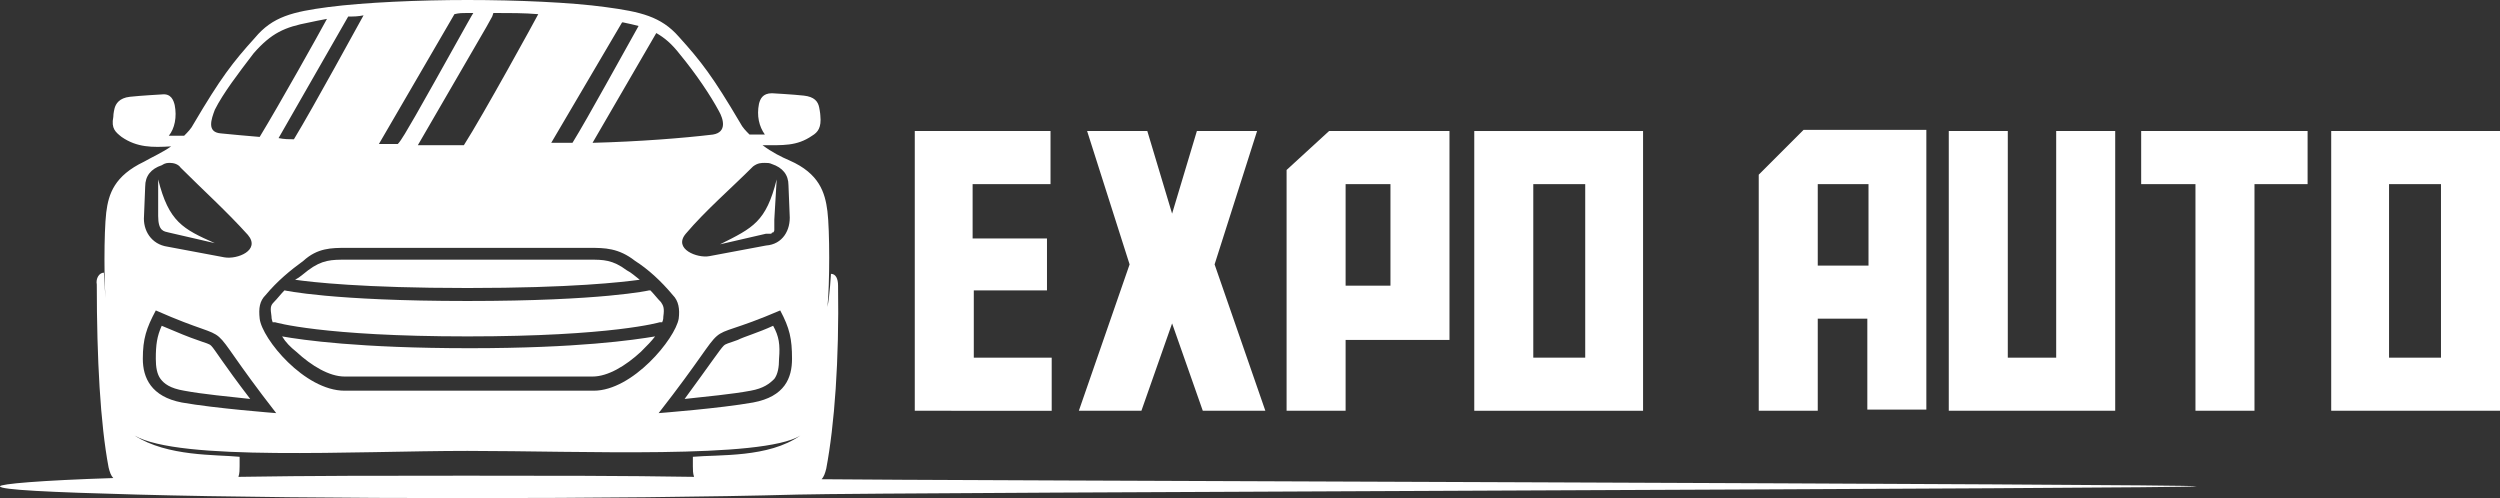 <?xml version="1.0" encoding="utf-8"?>
<!-- Generator: Adobe Illustrator 24.1.0, SVG Export Plug-In . SVG Version: 6.00 Build 0)  -->
<svg version="1.1" id="Layer_1" xmlns="http://www.w3.org/2000/svg" xmlns:xlink="http://www.w3.org/1999/xlink" x="0px" y="0px"
	 width="211.8px" height="42.2px" viewBox="0 0 211.8 42.2" style="enable-background:new 0 0 211.8 42.2;" xml:space="preserve">
<rect x="0" y="0" width="211.8" height="42.2" fill="#333333" stroke="none"/>
<style type="text/css">
	.st0{fill:#FFFFFF;}
</style>
<g>
	<g>
		<path class="st0" d="M77.5,11.1h11.5v4.5h-6.6v4.6h6.3v4.4h-6.2v5.7h6.6v4.5H77.5V11.1z"/>
		<path class="st0" d="M96.7,34.8h-5.3l4.3-12.4l-3.6-11.3h5.1l2.1,7l2.1-7h5.1l-3.6,11.3l4.3,12.4h-5.3l-2.6-7.4L96.7,34.8z"/>
		<path class="st0" d="M114,34.8h-5V14.4l3.6-3.3h10.2v17.7H114V34.8z M117.8,24.2v-8.6H114v8.6C114,24.2,117.8,24.2,117.8,24.2z"/>
		<path class="st0" d="M124.9,11.1h14.3v23.7h-14.3V11.1z M129.9,30.3h4.4V15.6h-4.4V30.3z"/>
		<path class="st0" d="M154,34.8h-5v-20l3.8-3.8h10.4v23.7h-5V27H154L154,34.8L154,34.8z M158.3,22.5v-6.9H154v6.9L158.3,22.5
			L158.3,22.5z"/>
		<path class="st0" d="M179.1,34.8h-14V11.1h5v19.2h4.1V11.1h5V34.8z"/>
		<path class="st0" d="M195.4,15.6H191v19.2h-5V15.6h-4.6v-4.5h14.1V15.6z"/>
		<path class="st0" d="M197.5,11.1h14.3v23.7h-14.3V11.1z M202.4,30.3h4.4V15.6h-4.4V30.3z"/>
	</g>
</g>
<path class="st0" d="M39.6,0c-4.1,0-8.7,0.2-11.8,0.6c-3,0.4-4.7,0.8-6.2,2.6c-1.9,2.1-2.9,3.4-5.2,7.3c-0.2,0.4-0.5,0.7-0.8,1
	l-1.3,0c0.5-0.6,0.7-1.6,0.5-2.6c-0.1-0.4-0.3-1-1.1-0.9c0,0-1.8,0.1-2.7,0.2c-0.9,0.1-1.2,0.6-1.3,1c0,0-0.1,0.4-0.1,0.7
	c-0.2,1,0.2,1.3,0.7,1.7c1.3,0.9,2.6,0.9,4.2,0.8c-0.7,0.5-1.6,0.9-2.3,1.3c-2.5,1.2-3,2.7-3.2,4.3c-0.2,1.7-0.2,6.2,0,8.1
	C8.9,25,8.8,23,8.8,23.1c-0.4,0-0.7,0.5-0.6,1c0,6.3,0.3,11.8,1,15.5c0.1,0.4,0.2,0.7,0.4,0.9C3.4,40.7,0,41,0,41.2
	c0,0.3,4.2,0.5,11.6,0.7s17.5,0.3,28,0.3s20.6-0.1,28-0.3s118.5-0.5,118.5-0.7S75.9,40.7,69.6,40.6c0.2-0.2,0.3-0.5,0.4-0.9
	c0.7-3.7,1.1-9.2,1-15.5c0-0.6-0.2-1-0.6-1c0-0.1-0.1,1.9-0.3,2.8c0.2-1.9,0.2-6.5,0-8.1c-0.2-1.6-0.7-3.2-3.2-4.3
	c-0.7-0.3-1.5-0.7-2.3-1.3c1.7,0,2.9,0.1,4.2-0.8c0.5-0.3,0.8-0.7,0.7-1.7c0-0.2-0.1-0.7-0.1-0.7c-0.1-0.5-0.4-0.9-1.3-1
	c-0.9-0.1-2.7-0.2-2.7-0.2c-0.8,0-1,0.5-1.1,0.9c-0.2,1,0,1.9,0.5,2.6l-1.3,0c-0.3-0.3-0.6-0.6-0.8-1c-2.3-3.9-3.3-5.2-5.2-7.3
	C56,1.4,54.3,1,51.3,0.6C48.4,0.2,43.8,0,39.6,0z M39.6,1.1c0.2,0,0.3,0,0.5,0c-0.1,0.1-2.9,5.2-4.9,8.7c-0.7,1.2-1.2,2.1-1.5,2.4h0
	l0,0h0l0,0h0c-0.5,0-1.1,0-1.6,0l6.4-11C38.9,1.1,39.2,1.1,39.6,1.1z M41.8,1.1c1.4,0,2.6,0,3.8,0.1c-0.2,0.4-4.7,8.6-6.3,11.1
	c-1.3,0-2.6,0-3.9,0l5.8-10l0.5-0.9L41.8,1.1z M30.8,1.3c-0.4,0.7-4.2,7.7-5.9,10.5c-0.4,0-0.8,0-1.3-0.1l5.9-10.3
	C30,1.4,30.3,1.4,30.8,1.3z M27.7,1.6c-0.7,1.3-4,7.2-5.7,10c-1.2-0.1-2.3-0.2-3.3-0.3c-1.2-0.1-0.8-1.2-0.5-2
	c0.7-1.4,2-3.1,3.3-4.8c1.5-1.7,2.6-2.2,4.7-2.6C26.7,1.8,27.1,1.7,27.7,1.6z M52.7,1.9c0,0,0.1,0,0.1,0c0.5,0.1,0.9,0.2,1.3,0.3
	c-1.3,2.3-4.3,7.8-5.6,9.9c-0.6,0-1.2,0-1.8,0L52.7,1.9z M55.6,2.8c0.7,0.4,1.3,0.9,2,1.8c1.4,1.7,2.6,3.5,3.3,4.8
	c0.4,0.7,0.7,1.8-0.5,2c-2.5,0.3-6.3,0.6-10.2,0.7L55.6,2.8z M14.4,13.8c0.3,0,0.7,0.1,0.9,0.4c1.9,1.9,3.9,3.7,5.7,5.7
	c1.1,1.3-0.9,2.1-2,1.9l-4.8-0.9c-1.4-0.2-2.1-1.4-2-2.6l0.1-2.5c0-0.9,0.5-1.5,1.4-1.8C14,13.8,14.2,13.8,14.4,13.8z M64.8,13.8
	c0.2,0,0.4,0,0.6,0.1c0.9,0.3,1.4,0.9,1.4,1.8l0.1,2.5c0.1,1.3-0.6,2.5-2,2.6l-4.8,0.9c-1,0.2-3.1-0.6-2-1.9c1.7-2,3.8-3.8,5.7-5.7
	C64.2,13.8,64.5,13.8,64.8,13.8z M13.4,15.2v3.1c0,1.3,0.5,1.3,0.9,1.4l3.9,0.9C15.5,19.4,14.3,18.8,13.4,15.2z M65.8,15.2
	c-0.9,3.6-2,4.1-4.8,5.5l3.9-0.9c0,0,0.1,0,0.2,0c0,0,0.1,0,0.2,0c0,0,0.1,0,0.1-0.1c0,0,0,0,0.1,0c0,0,0,0,0,0c0,0,0.1-0.1,0.1-0.2
	c0,0,0-0.1,0-0.1c0,0,0-0.1,0-0.1c0,0,0-0.1,0-0.1c0-0.1,0-0.2,0-0.4c0,0,0-0.1,0-0.2L65.8,15.2z M29.3,21h10.4H50
	c1.2,0,2.4,0,3.8,1.1c1.1,0.7,2.2,1.7,3.2,2.9c0.5,0.5,0.6,1.2,0.5,2c-0.3,1.7-3.9,6.1-7.2,6.1H39.6H29.2c-3.4,0-7-4.4-7.2-6.1
	c-0.1-0.9,0-1.5,0.5-2c1-1.2,2.1-2.1,3.2-2.9C26.9,21,28.1,21,29.3,21z M29.3,22c-1.2,0-2,0-3.2,0.9c-0.4,0.3-0.7,0.6-1.1,0.8
	c1.4,0.2,5.7,0.7,14.6,0.7s13.1-0.5,14.6-0.7c-0.4-0.3-0.7-0.6-1.1-0.8C51.9,22,51.1,22,50,22H39.6H29.3z M24.1,24.6
	c-0.3,0.3-0.6,0.7-0.9,1c-0.3,0.3-0.3,0.5-0.2,1.2c0,0.1,0,0.2,0.1,0.5l0.2,0c0,0,4,1.2,16.3,1.2s16.3-1.2,16.3-1.2l0.2,0
	c0.1-0.2,0.1-0.4,0.1-0.5c0.1-0.7,0-0.9-0.2-1.2c-0.3-0.3-0.6-0.7-0.9-1c0,0-0.1,0-0.1,0c0,0-3.9,0.9-15.4,0.9S24.1,24.6,24.1,24.6
	C24.2,24.6,24.1,24.6,24.1,24.6z M13.2,26.3c7.7,3.4,3.2-0.3,10.2,8.7c0,0-5.2-0.4-8-0.9c-2.6-0.5-3.3-2.1-3.3-3.7
	C12.1,28.7,12.4,27.8,13.2,26.3z M66.1,26.3c0.8,1.5,1,2.4,1,4.1c0,1.6-0.6,3.2-3.3,3.7c-2.8,0.5-8,0.9-8,0.9
	C62.9,25.9,58.4,29.6,66.1,26.3z M13.7,27.6c-0.4,0.9-0.5,1.6-0.5,2.8c0,0.7,0.1,1.3,0.4,1.7c0.3,0.4,0.8,0.8,2,1
	c1.6,0.3,3.8,0.5,5.6,0.7c-2.3-3-3-4.2-3.3-4.5c-0.2-0.2-0.4-0.2-1.2-0.5C16.1,28.6,15.1,28.2,13.7,27.6z M65.5,27.6
	c-1.3,0.6-2.4,0.9-3,1.2c-0.8,0.3-1,0.3-1.2,0.5c-0.3,0.3-1.1,1.5-3.3,4.5c1.8-0.2,4-0.4,5.6-0.7c1.1-0.2,1.6-0.6,2-1
	c0.3-0.4,0.4-1,0.4-1.7C66.1,29.2,66,28.5,65.5,27.6z M23.9,28.5c0.3,0.5,0.7,0.9,1.2,1.3c1.3,1.2,2.8,2.1,4.1,2.1h10.5h10.5
	c1.3,0,2.8-0.9,4.1-2.1c0.5-0.5,0.9-0.9,1.2-1.3c-1.8,0.3-6.5,1-15.7,1C30.4,29.5,25.6,28.8,23.9,28.5z M11.4,36.9
	c3.8,2.2,18.7,1.3,28.2,1.3c9.5,0,25,0.7,28.2-1.3c-2.7,1.9-6.9,1.6-9.1,1.8v0.8c0,0.3,0,0.6,0.1,0.9c-5.9-0.1-12.5-0.1-19.3-0.1
	s-13.4,0-19.3,0.1c0.1-0.3,0.1-0.6,0.1-0.9v-0.8C18.3,38.5,14.2,38.7,11.4,36.9z"/>
</svg>
